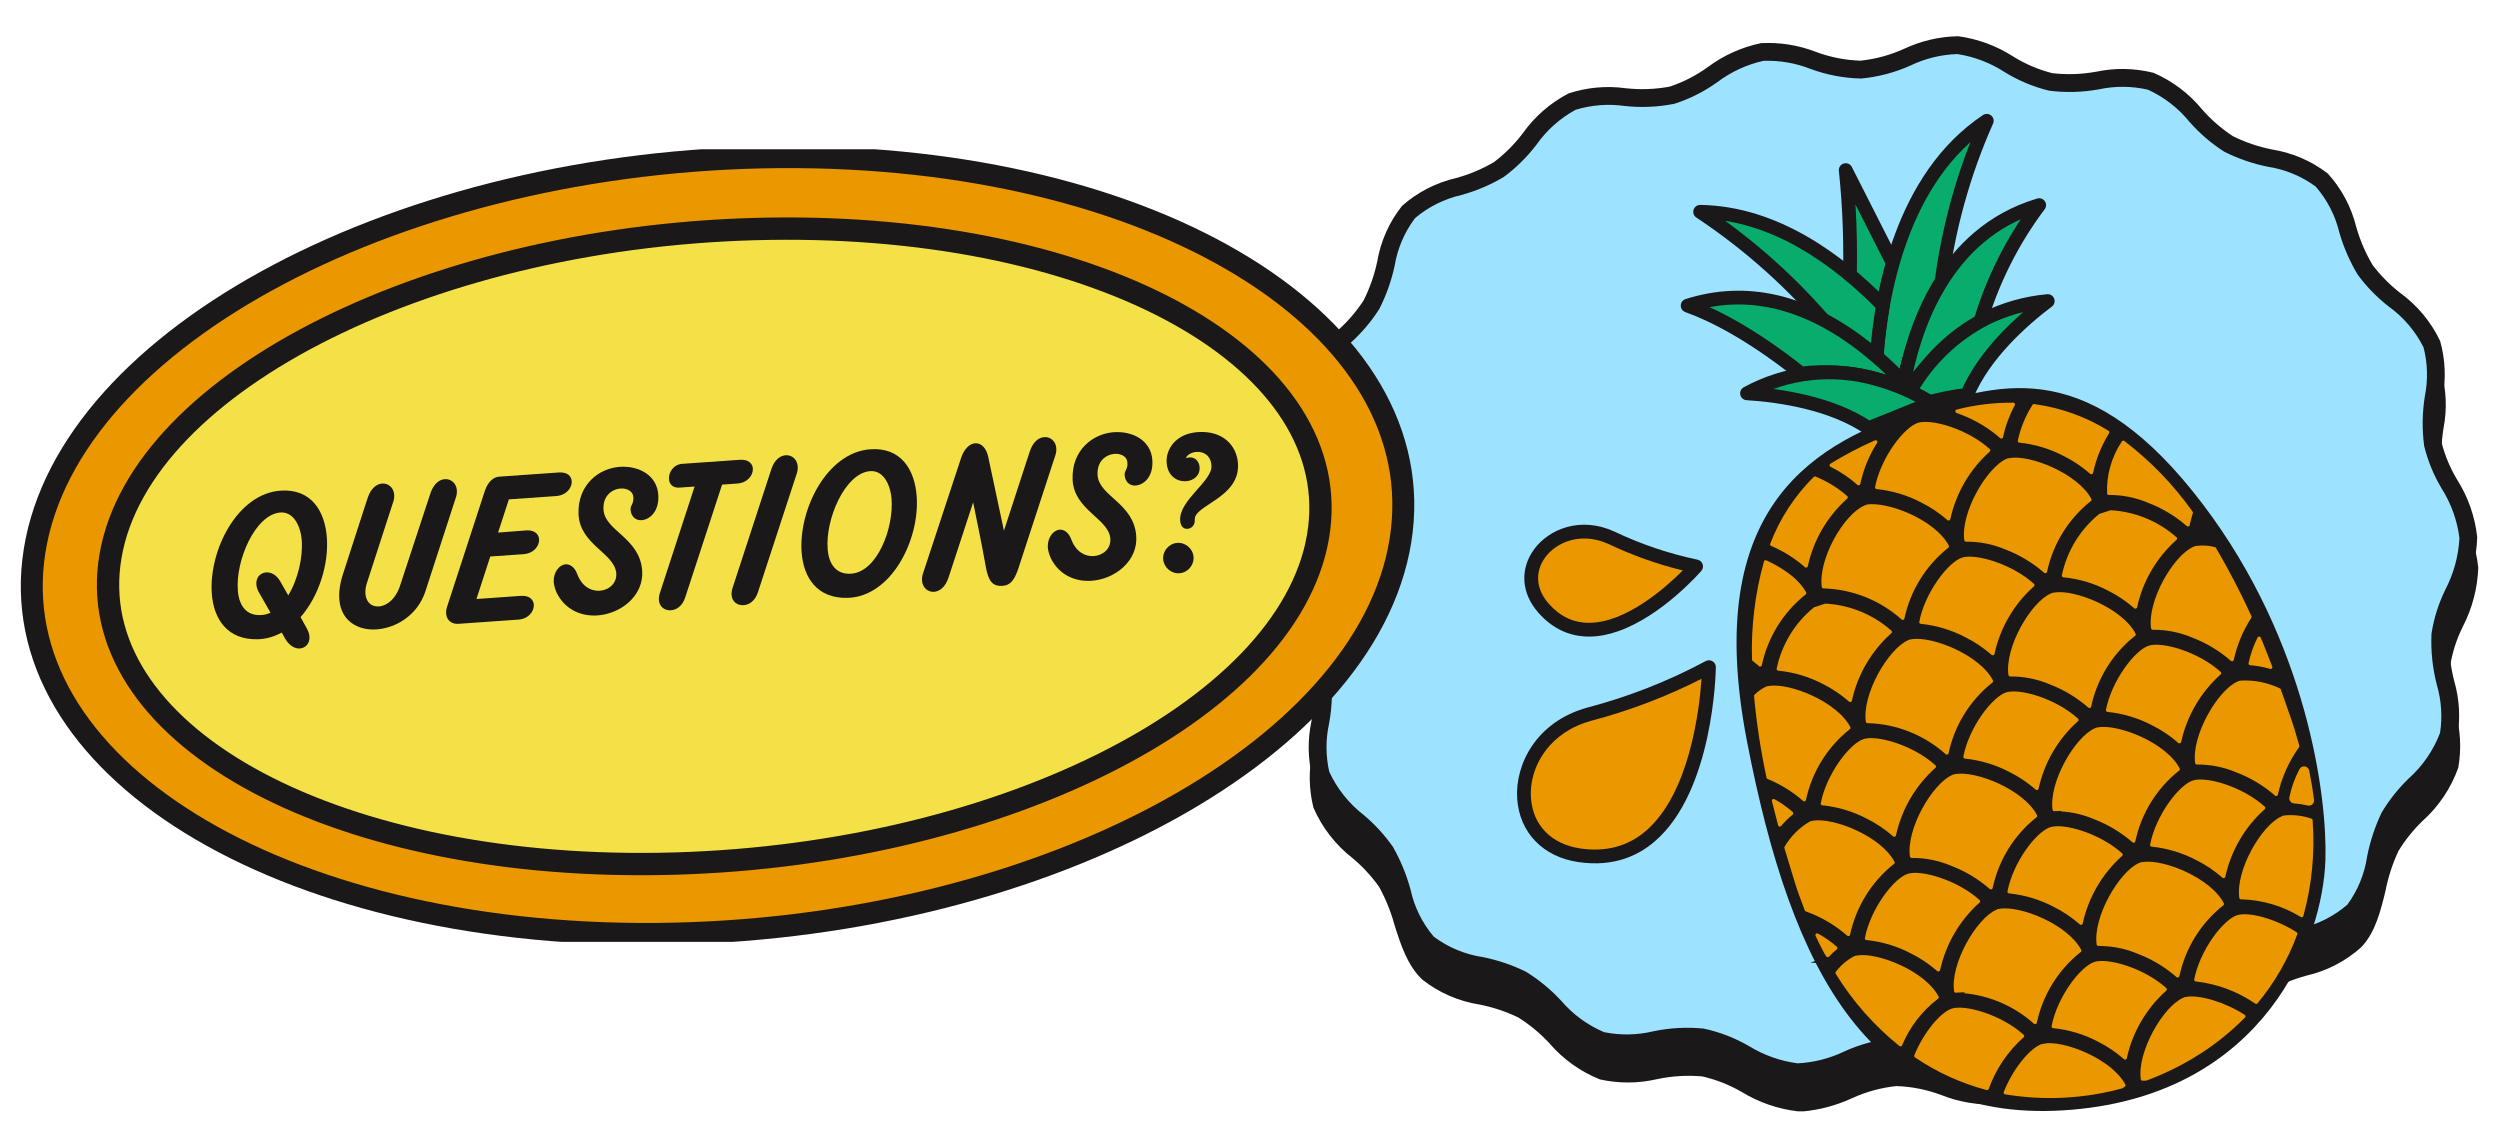 <svg viewBox="0 0 227.577 104.471" version="1.1" xmlns:xlink="http://www.w3.org/1999/xlink" xmlns="http://www.w3.org/2000/svg" id="Layer_1">
  
  <defs>
    <clipPath id="clippath">
      <rect style="fill: none;" height="72.152" width="130.058" y="13.585" x=".289"></rect>
    </clipPath>
  </defs>
  <g>
    <path style="fill: #1a1818;" d="M225.598,51.662c-.199-1.862-.823-3.654-1.824-5.237-.636-1.053-1.114-2.193-1.419-3.384-.164-1.348-.137-2.713.079-4.054.337-1.724.264-3.503-.213-5.194-.831-1.747-2.088-3.257-3.655-4.392-.938-.731-1.777-1.582-2.495-2.529-.64-1.081-1.138-2.241-1.483-3.449-.443-1.82-1.338-3.499-2.601-4.883-1.483-1.139-3.226-1.889-5.073-2.183-1.234-.243-2.43-.65-3.556-1.209-1.045-.682-1.99-1.505-2.81-2.445-1.187-1.443-2.702-2.583-4.417-3.324-1.705-.428-3.484-.463-5.205-.103-1.325.243-2.679.288-4.017.134-1.255-.321-2.454-.832-3.554-1.516-1.512-.973-3.218-1.603-5-1.845-1.705.029-3.384.42-4.927,1.146-1.259.572-2.603.937-3.978,1.08-1.384-.046-2.75-.316-4.048-.798-1.593-.618-3.298-.89-5.004-.798-1.762.366-3.422,1.116-4.862,2.195-1.05.759-2.21,1.353-3.439,1.761-1.325.247-2.679.297-4.018.148-1.741-.239-3.514-.079-5.185.468-1.66.86-3.09,2.104-4.174,3.627-.75.993-1.634,1.877-2.626,2.629-1.084.636-2.248,1.126-3.461,1.455-1.823.422-3.512,1.292-4.912,2.533-1.163,1.468-1.938,3.206-2.253,5.052-.26,1.23-.676,2.421-1.239,3.544-.648.996-1.423,1.903-2.306,2.698-1.484,1.241-2.632,2.835-3.338,4.636-.358,1.72-.306,3.5.151,5.196.311,1.32.434,2.677.367,4.031-.22,1.21-.618,2.382-1.178,3.477-.887,1.649-1.385,3.48-1.453,5.352.195,1.87.805,3.673,1.785,5.278.631,1.073,1.099,2.234,1.388,3.444.145,1.391.09,2.795-.162,4.171-.367,1.701-.34,3.464.081,5.152.788,1.811,2.019,3.395,3.578,4.607.902.754,1.703,1.62,2.385,2.578.615,1.108,1.092,2.287,1.423,3.51.577,1.814,1.173,3.689,2.549,4.974,1.511,1.182,3.301,1.958,5.197,2.252,1.218.242,2.401.638,3.52,1.177,1.049.66,2.006,1.456,2.846,2.368,1.244,1.441,2.817,2.563,4.585,3.27,1.725.383,3.514.371,5.234-.033,1.337-.281,2.708-.362,4.069-.243,1.28.29,2.508.776,3.64,1.44,1.543.935,3.27,1.528,5.062,1.739.165.007.328.008.492.002l.006.006c1.528-.148,3.021-.55,4.416-1.189,1.283-.593,2.656-.97,4.062-1.117,1.413.048,2.808.328,4.13.83,1.583.623,3.279.909,4.98.841,1.773-.335,3.454-1.047,4.928-2.088,1.083-.742,2.274-1.312,3.531-1.691,1.349-.216,2.722-.232,4.076-.048,1.745.284,3.531.169,5.225-.334,1.712-.828,3.2-2.056,4.34-3.579.774-.968,1.673-1.83,2.673-2.562,1.079-.616,2.231-1.093,3.429-1.42,1.871-.426,3.602-1.324,5.027-2.61,1.282-1.378,1.745-3.292,2.193-5.14.244-1.243.639-2.453,1.174-3.601.612-1.003,1.351-1.923,2.198-2.738,1.471-1.318,2.588-2.985,3.248-4.847.3-1.714.205-3.473-.28-5.144-.349-1.354-.502-2.751-.454-4.149.202-1.228.587-2.42,1.14-3.535.865-1.669,1.348-3.509,1.412-5.388Z"></path>
    <path style="fill: #9de2ff;" d="M169.374,6.336c-2.997.105-6.122-1.98-8.97-1.604-2.987.394-5.432,3.225-8.208,3.933-2.918.744-6.451-.535-9.09.578-2.762,1.169-4.258,4.588-6.658,6.184-2.468,1.643-6.217,1.746-8.231,3.87-1.996,2.104-1.896,5.832-3.375,8.436-1.401,2.463-4.69,4.238-5.578,7.169-.807,2.672.883,6.008.546,9.083-.303,2.765-2.732,5.612-2.623,8.716.111,3.155,2.712,5.871,3.161,8.621.509,3.121-1.025,6.557-.112,9.189,1.027,2.965,4.391,4.632,5.884,7.021,1.626,2.602,1.727,6.341,3.842,8.321,2.171,2.024,5.939,1.87,8.555,3.308,2.543,1.398,4.374,4.669,7.276,5.57,2.75.856,6.175-.763,9.185-.299,2.85.439,5.577,3.033,8.613,3.17,2.894.13,5.875-2.198,8.902-2.304s6.163,2.008,9.041,1.676c3.023-.349,5.562-3.128,8.37-3.765,2.977-.674,6.502.7,9.19-.346,2.832-1.099,4.43-4.495,6.87-6.068,2.509-1.617,6.279-1.72,8.301-3.9,1.971-2.121,1.81-5.865,3.249-8.57,1.321-2.488,4.56-4.386,5.378-7.416.724-2.688-1.045-6.009-.756-9.157.254-2.774,2.66-5.665,2.55-8.819-.109-3.104-2.731-5.77-3.227-8.505-.552-3.049.901-6.496-.093-9.106-1.092-2.862-4.495-4.405-6.066-6.762-1.662-2.494-1.818-6.22-3.957-8.18-2.158-1.978-5.905-1.818-8.483-3.284-2.5-1.424-4.234-4.728-7.075-5.7-2.709-.926-6.146.599-9.105.06-2.819-.512-5.462-3.165-8.463-3.349-2.869-.175-5.844,2.123-8.841,2.228" id="Path_254"></path>
    <path style="fill: #1a1818;" d="M164.049,98.416c-.164.006-.327.005-.492-.002-1.792-.211-3.518-.804-5.062-1.739-1.132-.664-2.359-1.15-3.639-1.44-1.361-.12-2.732-.038-4.069.243-1.72.405-3.509.416-5.234.033-1.768-.708-3.341-1.829-4.586-3.271-.84-.912-1.797-1.708-2.846-2.368-1.119-.54-2.302-.935-3.52-1.177-1.896-.294-3.686-1.07-5.197-2.252-1.375-1.285-1.972-3.16-2.549-4.974-.331-1.223-.809-2.402-1.423-3.51-.681-.958-1.483-1.824-2.385-2.578-1.559-1.211-2.789-2.794-3.578-4.604-.42-1.689-.448-3.451-.08-5.152.252-1.375.307-2.78.162-4.171-.289-1.212-.757-2.373-1.388-3.447-.98-1.604-1.59-3.407-1.785-5.277.068-1.872.565-3.703,1.453-5.352.561-1.095.958-2.267,1.178-3.477.067-1.355-.057-2.712-.367-4.032-.457-1.696-.509-3.476-.151-5.196.706-1.801,1.854-3.395,3.338-4.636.883-.795,1.658-1.702,2.306-2.698.563-1.123.979-2.315,1.239-3.544.315-1.846,1.089-3.584,2.253-5.052,1.401-1.24,3.089-2.111,4.912-2.533,1.213-.329,2.377-.818,3.461-1.455.992-.751,1.875-1.636,2.626-2.629,1.083-1.523,2.514-2.767,4.174-3.627,1.671-.547,3.443-.706,5.185-.468,1.339.15,2.693.1,4.018-.148,1.229-.408,2.389-1.002,3.439-1.761,1.441-1.078,3.1-1.827,4.862-2.194,1.706-.094,3.412.178,5.004.797,1.297.483,2.664.752,4.048.798,1.376-.143,2.719-.508,3.978-1.08,1.543-.725,3.222-1.116,4.927-1.145,1.781.242,3.488.872,5,1.845,1.1.684,2.299,1.195,3.554,1.516,1.338.154,2.692.109,4.017-.134,1.72-.361,3.5-.326,5.205.103,1.716.741,3.23,1.881,4.417,3.324.82.94,1.766,1.763,2.81,2.444,1.127.559,2.322.965,3.556,1.209,1.846.294,3.59,1.044,5.073,2.183,1.263,1.384,2.157,3.063,2.601,4.883.345,1.208.843,2.367,1.483,3.449.719.948,1.557,1.798,2.495,2.529,1.567,1.135,2.824,2.645,3.655,4.392.477,1.691.55,3.47.213,5.194-.216,1.341-.243,2.705-.079,4.054.305,1.192.783,2.332,1.419,3.385,1.001,1.583,1.625,3.375,1.824,5.237-.064,1.879-.546,3.719-1.412,5.388-.554,1.115-.938,2.306-1.14,3.535-.047,1.398.106,2.795.454,4.149.485,1.671.581,3.431.28,5.144-.66,1.862-1.776,3.528-3.247,4.847-.847.815-1.586,1.735-2.199,2.739-.536,1.148-.93,2.358-1.174,3.601-.448,1.849-.911,3.762-2.193,5.14-1.425,1.285-3.156,2.184-5.027,2.61-1.198.327-2.35.804-3.429,1.42-1,.732-1.899,1.594-2.673,2.562-1.139,1.523-2.628,2.75-4.34,3.579-1.695.503-3.481.617-5.225.334-1.354-.184-2.727-.168-4.076.048-1.257.379-2.447.95-3.531,1.691-1.474,1.041-3.155,1.753-4.928,2.089-1.7.066-3.396-.221-4.98-.842-1.322-.502-2.717-.782-4.13-.83-1.406.146-2.778.524-4.062,1.117-1.396.639-2.888,1.041-4.416,1.189M172.473,94.498c1.595.037,3.172.343,4.666.903,1.371.544,2.837.809,4.311.778,1.541-.316,2.999-.952,4.28-1.866,1.229-.834,2.582-1.47,4.009-1.884,1.509-.259,3.049-.287,4.567-.082,1.5.252,3.036.175,4.503-.228,1.465-.745,2.737-1.821,3.714-3.143.87-1.082,1.883-2.041,3.011-2.851,1.196-.695,2.476-1.232,3.81-1.599,1.603-.355,3.093-1.101,4.337-2.172.955-1.302,1.575-2.82,1.806-4.418.273-1.376.717-2.713,1.321-3.979.679-1.132,1.504-2.169,2.452-3.087,1.274-1.136,2.255-2.562,2.86-4.158.224-1.47.121-2.972-.301-4.397-.386-1.509-.548-3.066-.48-4.622.214-1.398.641-2.754,1.265-4.023.758-1.455,1.195-3.056,1.281-4.694-.206-1.613-.764-3.162-1.635-4.535-.717-1.198-1.249-2.497-1.578-3.854-.198-1.503-.176-3.026.064-4.522.296-1.47.256-2.988-.117-4.44-.745-1.489-1.843-2.774-3.199-3.742-1.055-.828-1.994-1.794-2.791-2.872-.721-1.197-1.282-2.483-1.671-3.825-.369-1.556-1.111-3-2.161-4.206-1.288-.944-2.785-1.563-4.364-1.805-1.378-.276-2.712-.738-3.966-1.372-1.178-.754-2.245-1.67-3.167-2.722-1.016-1.25-2.307-2.249-3.773-2.918-1.472-.337-3.001-.347-4.477-.029-1.49.27-3.012.311-4.514.121-1.427-.347-2.791-.916-4.042-1.686-1.308-.851-2.783-1.414-4.326-1.649-1.474.049-2.923.404-4.252,1.042-1.426.641-2.948,1.042-4.505,1.187-1.564-.036-3.111-.329-4.58-.87-1.372-.542-2.84-.794-4.314-.741-1.523.343-2.954,1.007-4.2,1.948-1.194.856-2.515,1.519-3.914,1.965-1.485.295-3.007.361-4.512.196-1.495-.212-3.019-.093-4.464.347-1.416.77-2.635,1.857-3.561,3.176-.847,1.111-1.846,2.098-2.967,2.932-1.206.721-2.505,1.275-3.86,1.647-1.558.352-3.008,1.075-4.227,2.107-.963,1.277-1.601,2.769-1.86,4.347-.294,1.366-.764,2.688-1.4,3.933-.72,1.126-1.587,2.151-2.578,3.048-1.284,1.06-2.289,2.418-2.928,3.955-.27,1.474-.203,2.99.194,4.435.345,1.475.473,2.993.381,4.506-.235,1.376-.676,2.709-1.308,3.954-.775,1.431-1.224,3.015-1.318,4.64.2,1.629.748,3.195,1.607,4.594.712,1.222,1.232,2.546,1.544,3.925.176,1.547.124,3.112-.155,4.644-.321,1.452-.318,2.958.008,4.409.715,1.549,1.794,2.903,3.144,3.947,1.011.849,1.906,1.826,2.662,2.907.691,1.221,1.228,2.523,1.597,3.877.341,1.581,1.067,3.053,2.112,4.287,1.316.981,2.855,1.621,4.478,1.863,1.356.273,2.671.719,3.912,1.328,1.181.729,2.258,1.615,3.202,2.632,1.065,1.25,2.408,2.234,3.921,2.873,1.49.299,3.028.27,4.506-.087,1.5-.311,3.038-.392,4.562-.239,1.452.313,2.846.853,4.13,1.599,1.343.823,2.844,1.356,4.406,1.562,1.473-.072,2.917-.438,4.246-1.077,1.451-.663,3.003-1.078,4.591-1.227" id="Path_255"></path>
  </g>
  <g>
    <g>
      <g>
        <g>
          <rect style="fill: none;" transform="translate(-4.147 100.085) rotate(-31)" height="91.296" width="53.871" y="11.871" x="151.439"></rect>
          <path style="fill: #1a1818;" d="M205.65,58.107c.012.019.018.044.027.065.075.179.148.36.22.54.013.032.027.064.039.094.078.195.156.39.234.585l.019.049c.171.432.34.866.505,1.293-.604-.177-1.224-.289-1.852-.335.166-.795.436-1.564.803-2.288M204.802,56.157c-.769,1.185-1.317,2.5-1.618,3.88-1.052-.919-2.259-1.645-3.564-2.143-1.155-.491-2.399-.737-3.654-.725-.353-2.501,2.023-6.454,3.714-7.224l.157-.071.176-.031c.525-.056,1.057-.021,1.57.104,1.18,2.012,2.256,4.083,3.223,6.205M181.274,62.005c-2.072,1.635-3.507,3.944-4.056,6.527-1.992-1.774-4.547-2.788-7.213-2.861-.353-2.501,2.023-6.455,3.714-7.224l.157-.071.177-.029c1.704-.281,6.029,1.369,7.227,3.657M174.867,56.629c.488-2.532,2.559-5.315,3.781-5.715,1.202-.394,4.484.616,6.391,2.348-1.842,1.639-3.115,3.821-3.638,6.23-1.841-1.589-4.118-2.586-6.533-2.862M177.895,70.641l.177-.029c1.702-.28,6.029,1.369,7.226,3.657-2.074,1.638-3.509,3.95-4.057,6.535-1.052-.92-2.259-1.645-3.564-2.142-1.154-.492-2.396-.739-3.65-.728-.353-2.501,2.024-6.455,3.715-7.224l.153-.069ZM182.981,70.123c-1.274-.667-2.664-1.084-4.095-1.228.487-2.532,2.558-5.314,3.781-5.715,1.202-.393,4.484.616,6.39,2.349-1.842,1.639-3.116,3.82-3.638,6.229-.738-.649-1.557-1.198-2.438-1.634M190.719,66.466l.153-.07.177-.029c1.702-.28,6.029,1.369,7.227,3.657-2.074,1.637-3.51,3.949-4.057,6.535-1.052-.92-2.258-1.645-3.564-2.143-1.155-.49-2.399-.737-3.654-.725-.353-2.501,2.021-6.454,3.714-7.224M190.202,64.291c-1.052-.92-2.258-1.645-3.564-2.143-1.155-.491-2.399-.738-3.654-.725-.353-2.501,2.024-6.455,3.715-7.225l.154-.068.177-.03c1.702-.28,6.029,1.369,7.226,3.657-2.074,1.637-3.51,3.949-4.057,6.535M191.935,53.609c-1.273-.665-2.662-1.078-4.091-1.216.454-2.143,1.622-4.069,3.313-5.463l.988-.323c2.171.13,4.236.981,5.869,2.419-1.842,1.636-3.116,3.816-3.64,6.224-.739-.65-1.559-1.201-2.44-1.64M186.188,52.018c-1.052-.92-2.258-1.645-3.564-2.143-1.155-.49-2.399-.737-3.654-.725-.353-2.501,2.021-6.454,3.714-7.224l.077-.034.26-.042c1.694-.279,5.986,1.36,7.214,3.64-2.07,1.638-3.503,3.948-4.049,6.53M177.381,47.225c-.738-.649-1.558-1.199-2.438-1.636-1.274-.668-2.664-1.084-4.095-1.227.488-2.532,2.559-5.315,3.782-5.715,1.201-.394,4.484.616,6.39,2.348-1.842,1.639-3.115,3.821-3.638,6.23M177.259,49.734c-2.072,1.636-3.507,3.945-4.056,6.527-1.991-1.775-4.545-2.789-7.211-2.864-.322-2.512,2.033-6.433,3.716-7.198l.251-.109.079-.013c1.703-.279,6.029,1.369,7.226,3.657M172.059,57.524c-1.842,1.637-3.117,3.816-3.639,6.224-.738-.65-1.558-1.2-2.439-1.637-1.273-.666-2.662-1.08-4.092-1.219.455-2.144,1.623-4.07,3.314-5.463l.988-.324c2.171.131,4.236.982,5.869,2.419M169.68,67.433c1.201-.394,4.484.616,6.391,2.348-1.842,1.638-3.116,3.82-3.638,6.229-.739-.649-1.56-1.198-2.442-1.633-1.274-.668-2.664-1.085-4.095-1.227.489-2.533,2.559-5.314,3.782-5.715M173.699,79.7c1.201-.394,4.484.616,6.39,2.349-1.843,1.639-3.117,3.822-3.639,6.232-.738-.649-1.557-1.198-2.438-1.634-1.274-.668-2.664-1.084-4.095-1.227.488-2.532,2.559-5.314,3.782-5.715M181.754,82.985l.157-.072.177-.029c1.702-.28,6.028,1.369,7.227,3.657-2.074,1.636-3.511,3.945-4.061,6.529-1.993-1.777-4.55-2.793-7.22-2.867-.353-2.501,2.023-6.455,3.714-7.224M186.99,82.391c-1.273-.668-2.663-1.085-4.094-1.227.488-2.532,2.559-5.315,3.781-5.715,1.202-.394,4.484.616,6.39,2.347-1.842,1.639-3.116,3.82-3.638,6.229-.739-.648-1.56-1.197-2.441-1.632M194.732,78.732l.153-.069.177-.03c1.702-.28,6.03,1.37,7.227,3.658-2.074,1.637-3.51,3.949-4.057,6.535-1.051-.921-2.258-1.646-3.564-2.143-1.155-.491-2.399-.738-3.654-.725-.353-2.501,2.023-6.455,3.715-7.224M199.97,78.145c-1.272-.668-2.661-1.085-4.09-1.23.487-2.532,2.558-5.315,3.781-5.715,1.201-.394,4.484.616,6.39,2.348-1.842,1.639-3.115,3.821-3.638,6.23-.738-.651-1.558-1.203-2.439-1.641M198.393,67.501c-1.841-1.589-4.117-2.586-6.533-2.862.488-2.532,2.558-5.315,3.781-5.715,1.202-.394,4.484.616,6.391,2.348-1.842,1.639-3.115,3.82-3.638,6.229M193.285,40.274c2.367,1.809,4.45,3.963,6.177,6.391-.119.361-.216.73-.291,1.103-1.052-.92-2.258-1.645-3.564-2.143-1.153-.489-2.395-.735-3.648-.723-.045-1.642.417-3.257,1.324-4.627M185.15,36.945c2.379.321,4.663,1.141,6.703,2.406-.696,1.128-1.196,2.366-1.477,3.661-.738-.649-1.557-1.2-2.437-1.639-1.274-.672-2.666-1.092-4.098-1.237.245-1.132.689-2.212,1.311-3.19M183.265,36.815c-.502.924-.867,1.915-1.085,2.944-1.054-.924-2.265-1.653-3.575-2.152-.152-.059-.302-.115-.451-.168,1.669-.431,3.387-.642,5.11-.627M170.735,40.237c-.738,1.157-1.262,2.438-1.548,3.78-.749-.664-1.583-1.225-2.48-1.668,1.293-.795,2.639-1.501,4.028-2.112M165.213,43.528c1.034.417,1.991,1.005,2.83,1.739-1.841,1.643-3.113,3.828-3.633,6.24-.927-.816-1.978-1.478-3.114-1.961.863-2.262,2.198-4.314,3.917-6.018M160.73,51.157c1.438.569,2.672,1.558,3.541,2.838-2.069,1.638-3.5,3.947-4.047,6.529-.18-.164-.373-.323-.579-.478-.089-3,.277-5.996,1.087-8.886M159.832,63.356c.266-.265.571-.488.905-.659l.153-.069.177-.029c1.703-.279,6.029,1.369,7.226,3.657-2.074,1.638-3.509,3.95-4.057,6.535-.971-.853-2.077-1.537-3.274-2.025-.526-2.445-.904-4.919-1.134-7.409M161.454,72.889c.583.32,1.13.704,1.629,1.144-.386.317-.742.669-1.064,1.052-.192-.727-.385-1.463-.563-2.193M164.139,82.012c-.148-.393-.302-.8-.43-1.202-.211-.646-.412-1.323-.602-1.975-.164-.548-.332-1.111-.509-1.674.53-.898,1.273-1.652,2.163-2.194l.158-.073.177-.03c1.703-.279,6.029,1.37,7.227,3.657-2.074,1.638-3.509,3.95-4.057,6.535-1.124-.979-2.422-1.739-3.827-2.24-.097-.271-.198-.541-.298-.804M166.219,86.73c-.278-.521-.545-1.056-.802-1.605.603.328,1.167.723,1.681,1.178-.254.209-.495.433-.72.672-.014-.024-.161-.245-.161-.245M173.002,95.092c-2.279-1.832-4.226-4.04-5.758-6.53.411-.544.931-.996,1.527-1.328l.153-.07.177-.029c1.701-.279,6.024,1.368,7.224,3.654-1.467,1.118-2.614,2.603-3.325,4.305M180.882,99.077c-2.308-.611-4.496-1.608-6.471-2.95.839-2.062,2.361-3.848,3.305-4.156,1.2-.393,4.48.613,6.388,2.345-1.459,1.288-2.567,2.925-3.22,4.758M193.213,98.865l-.086.061c-3.444.938-7.05,1.12-10.572.536.784-2.009,2.226-3.762,3.214-4.211l.158-.072.176-.031c1.7-.279,6.011,1.363,7.221,3.645-.036.022-.072.043-.108.074M193.452,96.296c-.738-.649-1.558-1.199-2.438-1.636-1.274-.668-2.665-1.084-4.097-1.228.487-2.532,2.558-5.315,3.781-5.715,1.201-.394,4.484.616,6.39,2.348-1.841,1.639-3.115,3.821-3.638,6.23M195.357,98.207h-.079c-.082.002-.165.002-.241.01-.349-2.502,2.024-6.449,3.714-7.219l.159-.072.177-.03c1.115-.183,3.393.461,5.167,1.615-2.512,2.527-5.548,4.471-8.895,5.694M205.386,91.224c-1.634-1.12-3.518-1.821-5.487-2.039.488-2.532,2.56-5.316,3.782-5.715.961-.314,3.365.286,5.297,1.524-.832,2.269-2.047,4.378-3.593,6.235M209.528,83.34c-1.662-1.028-3.569-1.592-5.524-1.632-.354-2.501,2.023-6.457,3.715-7.226l.153-.07.177-.03c.782-.061,1.569.04,2.31.296.224,2.914-.057,5.844-.832,8.662M210.179,72.87c-.431-.103-.869-.171-1.311-.203.177-.845.47-1.661.871-2.426.184.878.331,1.757.44,2.629M208.953,67.218c.066.232.135.469.206.706-.939,1.315-1.603,2.805-1.954,4.381-1.051-.92-2.258-1.645-3.564-2.143-1.155-.49-2.399-.737-3.654-.725-.351-2.501,2.024-6.454,3.714-7.224l.158-.072.177-.03c1.189-.053,2.373.188,3.446.703.172.51.35,1.015.524,1.508.208.586.423,1.19.616,1.781.122.366.229.746.333,1.113" id="Path_996"></path>
          <path style="fill: #1a1818;" d="M175.261,37.933c-9.429,3.014-19.492,8.289-15.415,29.373,4.077,21.085,11.11,34.392,28.731,32.878,17.055-1.462,22.055-14.965,22.274-21.944.171-5.439-1.547-19.412-11.008-31.857-9.874-12.99-17.354-10.761-24.582-8.45" id="Path_997"></path>
          <path style="fill: none; stroke: #1a1818; stroke-miterlimit: 10; stroke-width: 1.669px;" d="M175.261,37.933c-9.429,3.014-19.492,8.289-15.415,29.373,4.077,21.085,11.11,34.392,28.731,32.878,17.055-1.462,22.055-14.965,22.274-21.944.171-5.439-1.547-19.412-11.008-31.857-9.874-12.99-17.354-10.761-24.582-8.45Z" id="Path_998"></path>
          <path style="fill: #ea9700;" d="M203.534,83.018c-1.404.459-3.575,3.356-4.1,6.077-.049.257.12.504.376.553.019.004.039.006.058.007,1.884.214,3.686.888,5.249,1.963.153.104.352.11.51.015.045-.027.086-.062.119-.103,1.58-1.899,2.822-4.054,3.673-6.373.077-.209-.001-.443-.189-.563-1.955-1.253-4.513-1.963-5.698-1.575" id="Path_999"></path>
          <path style="fill: none; stroke: #1a1818; stroke-miterlimit: 10; stroke-width: .626px;" d="M203.534,83.018c-1.404.459-3.575,3.356-4.1,6.077-.049.257.12.504.376.553.019.004.039.006.058.007,1.884.214,3.686.888,5.249,1.963.153.104.352.11.51.015.045-.027.086-.062.119-.103,1.58-1.899,2.822-4.054,3.673-6.373.077-.209-.001-.443-.189-.563-1.955-1.253-4.513-1.963-5.698-1.575Z" id="Path_1000"></path>
          <path style="fill: #ea9700;" d="M199.01,90.431l-.177.03c-.041.006-.081.018-.119.035l-.16.073c-1.904.857-4.352,5.086-3.986,7.714.034.245.251.423.498.408.072-.004.145-.007.292-.009.056,0,.111-.01.163-.03,1.497-.556,2.939-1.249,4.308-2.07,1.738-1.038,3.337-2.294,4.758-3.735.183-.187.18-.488-.007-.672-.023-.022-.047-.042-.074-.059-1.779-1.155-4.197-1.898-5.498-1.685" id="Path_1001"></path>
          <path style="fill: none; stroke: #1a1818; stroke-miterlimit: 10; stroke-width: .626px;" d="M199.01,90.431l-.177.03c-.041.006-.081.018-.119.035l-.16.073c-1.904.857-4.352,5.086-3.986,7.714.034.245.251.423.498.408.072-.004.145-.007.292-.009.056,0,.111-.01.163-.03,1.497-.556,2.939-1.249,4.308-2.07,1.738-1.038,3.337-2.294,4.758-3.735.183-.187.18-.488-.007-.672-.023-.022-.047-.042-.074-.059-1.779-1.155-4.197-1.898-5.498-1.685Z" id="Path_1002"></path>
          <path style="fill: #ea9700;" d="M186.024,94.681l-.176.031c-.04.006-.078.018-.115.034l-.158.072c-1.188.542-2.676,2.466-3.462,4.47-.095.244.026.519.27.614.029.011.058.019.089.025,3.59.597,7.267.411,10.778-.544.044-.011.086-.029.125-.052l.03-.018.178-.123c.206-.134.276-.402.16-.619-1.3-2.446-5.762-4.211-7.72-3.889" id="Path_1003"></path>
          <path style="fill: none; stroke: #1a1818; stroke-miterlimit: 10; stroke-width: .626px;" d="M186.024,94.681l-.176.031c-.04.006-.078.018-.115.034l-.158.072c-1.188.542-2.676,2.466-3.462,4.47-.095.244.026.519.27.614.029.011.058.019.089.025,3.59.597,7.267.411,10.778-.544.044-.011.086-.029.125-.052l.03-.018.178-.123c.206-.134.276-.402.16-.619-1.3-2.446-5.762-4.211-7.72-3.889Z" id="Path_1004"></path>
          <path style="fill: #ea9700;" d="M193.914,96.385c.504-2.299,1.719-4.381,3.472-5.951.108-.087.172-.217.176-.355.005-.138-.052-.271-.154-.364-2.045-1.858-5.478-2.899-6.86-2.445-1.412.459-3.572,3.354-4.096,6.074-.05.257.118.505.375.554.02.004.04.006.061.008,1.367.14,2.695.54,3.912,1.177.842.418,1.627.944,2.333,1.565.127.114.305.151.467.097.033-.01.065-.025.095-.043.115-.069.195-.183.221-.315" id="Path_1005"></path>
          <path style="fill: none; stroke: #1a1818; stroke-miterlimit: 10; stroke-width: .626px;" d="M193.914,96.385c.504-2.299,1.719-4.381,3.472-5.951.108-.087.172-.217.176-.355.005-.138-.052-.271-.154-.364-2.045-1.858-5.478-2.899-6.86-2.445-1.412.459-3.572,3.354-4.096,6.074-.05.257.118.505.375.554.02.004.04.006.061.008,1.367.14,2.695.54,3.912,1.177.842.418,1.627.944,2.333,1.565.127.114.305.151.467.097.033-.01.065-.025.095-.043.114-.07.194-.185.219-.316Z" id="Path_1006"></path>
          <path style="fill: #ea9700;" d="M191.045,86.429c1.187-.009,2.363.227,3.454.693,1.252.478,2.409,1.173,3.419,2.053.126.115.305.152.467.098.162-.054.282-.191.316-.358.525-2.461,1.887-4.664,3.855-6.233.2-.135.267-.398.156-.613-1.284-2.46-5.756-4.233-7.722-3.905l-.175.027c-.041.007-.082.02-.12.037l-.161.073c-1.897.863-4.355,5.092-3.984,7.718.034.243.248.42.494.408" id="Path_1007"></path>
          <path style="fill: none; stroke: #1a1818; stroke-miterlimit: 10; stroke-width: .626px;" d="M191.045,86.429c1.187-.009,2.363.227,3.454.693,1.252.478,2.409,1.173,3.419,2.053.126.115.305.152.467.098.162-.054.282-.191.316-.358.525-2.461,1.887-4.664,3.855-6.233.2-.135.267-.398.156-.613-1.284-2.46-5.756-4.233-7.722-3.905l-.175.027c-.041.007-.082.02-.12.037l-.161.073c-1.897.863-4.355,5.092-3.984,7.718.034.243.248.42.494.408Z" id="Path_1008"></path>
          <path style="fill: #ea9700;" d="M207.973,73.912l-.177.029c-.042.007-.082.019-.12.036l-.155.072c-1.935.886-4.359,5.097-3.987,7.723.034.243.248.419.493.407,1.86.051,3.673.591,5.256,1.568.126.074.279.086.415.032.024-.009.047-.02.069-.033.103-.062.179-.161.211-.277.791-2.871,1.079-5.856.853-8.826-.014-.197-.147-.365-.336-.422-.81-.28-1.669-.385-2.522-.309" id="Path_1009"></path>
          <path style="fill: none; stroke: #1a1818; stroke-miterlimit: 10; stroke-width: .626px;" d="M207.973,73.912l-.177.029c-.042.007-.082.019-.12.036l-.155.072c-1.935.886-4.359,5.097-3.987,7.723.034.243.248.419.493.407,1.86.051,3.673.591,5.256,1.568.126.074.279.086.415.032.024-.009.047-.02.069-.033.103-.062.179-.161.211-.277.791-2.871,1.079-5.856.853-8.826-.014-.197-.147-.365-.336-.422-.81-.28-1.669-.385-2.522-.309Z" id="Path_1010"></path>
          <path style="fill: #ea9700;" d="M205.226,57.898c-.385.762-.669,1.572-.844,2.408-.05.256.116.504.372.555.021.004.042.007.064.008.592.047,1.178.155,1.748.323.252.072.514-.074.586-.326.028-.099.023-.204-.013-.299-.163-.433-.334-.864-.524-1.34l-.233-.589-.041-.098-.25-.607c-.098-.243-.374-.361-.617-.263-.108.043-.196.124-.247.228Z" id="Path_1013"></path>
          <path style="fill: none; stroke: #1a1818; stroke-miterlimit: 10; stroke-width: .626px;" d="M205.226,57.898c-.385.762-.669,1.572-.844,2.408-.05.256.116.504.372.555.021.004.042.007.064.008.592.047,1.178.155,1.748.323.252.072.514-.074.586-.326.028-.099.023-.204-.013-.299-.163-.433-.334-.864-.524-1.34l-.233-.589-.041-.098-.25-.607c-.098-.243-.374-.361-.617-.263-.108.043-.196.124-.247.228Z" id="Path_1014"></path>
          <path style="fill: #ea9700;" d="M166.336,87.446c.1.009.201-.014.288-.066.037-.022.07-.049.1-.08.211-.225.437-.436.675-.631.108-.087.172-.217.176-.355.003-.138-.054-.271-.157-.364-.542-.478-1.136-.894-1.772-1.239-.179-.101-.404-.073-.552.069-.15.14-.193.361-.105.546.26.557.53,1.098.834,1.663l.16.243c.079.122.21.2.354.214" id="Path_1015"></path>
          <path style="fill: none; stroke: #1a1818; stroke-miterlimit: 10; stroke-width: .626px;" d="M166.336,87.446c.1.009.201-.014.288-.066.037-.022.07-.049.1-.08.211-.225.437-.436.675-.631.108-.087.172-.217.176-.355.003-.138-.054-.271-.157-.364-.542-.478-1.136-.894-1.772-1.239-.179-.101-.404-.073-.552.069-.15.14-.193.361-.105.546.26.557.53,1.098.834,1.663l.16.243c.079.122.209.2.354.214Z" id="Path_1016"></path>
          <path style="fill: #ea9700;" d="M198.641,67.915c.115-.069.195-.183.221-.315.504-2.299,1.719-4.382,3.472-5.953.203-.162.236-.459.074-.662-.016-.02-.034-.039-.053-.057-2.043-1.858-5.477-2.9-6.86-2.446-1.407.459-3.571,3.354-4.095,6.075-.05.256.117.504.373.554.021.004.041.007.062.008,1.367.14,2.695.539,3.912,1.177.842.418,1.626.943,2.332,1.563.155.139.383.16.561.052" id="Path_1017"></path>
          <path style="fill: none; stroke: #1a1818; stroke-miterlimit: 10; stroke-width: .626px;" d="M198.641,67.915c.115-.069.195-.183.221-.315.504-2.299,1.719-4.382,3.472-5.953.203-.162.236-.459.074-.662-.016-.02-.034-.039-.053-.057-2.043-1.858-5.477-2.9-6.86-2.446-1.407.459-3.571,3.354-4.095,6.075-.05.256.117.504.373.554.021.004.041.007.062.008,1.367.14,2.695.539,3.912,1.177.842.418,1.626.943,2.332,1.563.155.139.383.16.561.052v.003Z" id="Path_1018"></path>
          <path style="fill: #ea9700;" d="M203.953,61.645l-.175.03c-.04.007-.08.018-.117.035l-.161.074c-1.893.861-4.353,5.09-3.984,7.718.033.244.248.421.494.408,1.187-.009,2.363.227,3.454.693,1.252.477,2.409,1.171,3.419,2.051.194.176.494.161.67-.034.057-.064.097-.141.113-.225.336-1.512.975-2.94,1.877-4.199.084-.119.108-.27.066-.409-.07-.236-.139-.471-.204-.699-.106-.373-.218-.76-.339-1.132-.186-.57-.393-1.155-.594-1.722l-.036-.1c-.171-.481-.344-.972-.512-1.469-.042-.129-.136-.233-.26-.288-1.156-.552-2.432-.805-3.711-.733" id="Path_1019"></path>
          <path style="fill: none; stroke: #1a1818; stroke-miterlimit: 10; stroke-width: .626px;" d="M203.953,61.645l-.175.03c-.04.007-.08.018-.117.035l-.161.074c-1.893.861-4.353,5.09-3.984,7.718.033.244.248.421.494.408,1.187-.009,2.363.227,3.454.693,1.252.477,2.409,1.171,3.419,2.051.194.176.494.161.67-.034.057-.064.097-.141.113-.225.336-1.512.975-2.94,1.877-4.199.084-.119.108-.27.066-.409-.07-.236-.139-.471-.204-.699-.106-.373-.218-.76-.339-1.132-.186-.57-.393-1.155-.594-1.722l-.036-.1c-.171-.481-.344-.972-.512-1.469-.042-.129-.136-.233-.26-.288-1.156-.552-2.432-.805-3.711-.733Z" id="Path_1020"></path>
          <path style="fill: #ea9700;" d="M202.565,80.227c.033-.011.065-.025.095-.043.115-.069.195-.183.221-.314.503-2.299,1.717-4.382,3.47-5.953.204-.165.234-.465.069-.668-.015-.018-.031-.035-.048-.051-2.043-1.858-5.476-2.9-6.855-2.447-1.419.463-3.576,3.356-4.099,6.075-.049.256.118.504.374.553.02.004.04.006.06.008,1.367.141,2.695.542,3.913,1.18.843.417,1.627.942,2.333,1.563.127.114.305.152.467.098" id="Path_1021"></path>
          <path style="fill: none; stroke: #1a1818; stroke-miterlimit: 10; stroke-width: .626px;" d="M202.565,80.227c.033-.011.065-.025.095-.043.115-.069.195-.183.221-.314.503-2.299,1.717-4.382,3.47-5.953.204-.165.234-.465.069-.668-.015-.018-.031-.035-.048-.051-2.043-1.858-5.476-2.9-6.855-2.447-1.419.463-3.576,3.356-4.099,6.075-.049.256.118.504.374.553.02.004.04.006.06.008,1.367.141,2.695.542,3.913,1.18.843.417,1.627.942,2.333,1.563.127.114.305.152.467.098Z" id="Path_1022"></path>
          <path style="fill: #ea9700;" d="M187.028,74.161c1.187-.009,2.363.227,3.454.693,1.252.477,2.411,1.17,3.422,2.05.126.115.305.152.467.098.033-.011.065-.025.095-.043.115-.069.195-.183.221-.314.524-2.46,1.885-4.662,3.851-6.23.2-.135.267-.4.155-.614-1.282-2.458-5.754-4.229-7.721-3.904l-.173.027c-.042.007-.083.019-.122.036l-.153.07c-1.919.871-4.36,5.095-3.989,7.722.034.243.248.42.494.408" id="Path_1023"></path>
          <path style="fill: none; stroke: #1a1818; stroke-miterlimit: 10; stroke-width: .626px;" d="M187.028,74.161c1.187-.009,2.363.227,3.454.693,1.252.477,2.411,1.17,3.422,2.05.126.115.305.152.467.098.033-.011.065-.025.095-.043.115-.069.195-.183.221-.314.524-2.46,1.885-4.662,3.851-6.23.2-.135.267-.4.155-.614-1.282-2.458-5.754-4.229-7.721-3.904l-.173.027c-.042.007-.083.019-.122.036l-.153.07c-1.919.871-4.36,5.095-3.989,7.722.034.243.248.42.494.408Z" id="Path_1024"></path>
          <path style="fill: #ea9700;" d="M189.582,84.478c.033-.011.065-.025.095-.043.115-.069.195-.183.221-.314.504-2.299,1.718-4.381,3.47-5.952.204-.165.234-.465.069-.668-.015-.018-.031-.035-.048-.051-2.043-1.858-5.476-2.9-6.855-2.447-1.419.463-3.577,3.356-4.098,6.076-.05.256.117.503.373.553.02.004.041.007.062.008,1.367.141,2.694.541,3.911,1.178.842.417,1.627.943,2.333,1.563.127.115.305.152.467.098" id="Path_1025"></path>
          <path style="fill: none; stroke: #1a1818; stroke-miterlimit: 10; stroke-width: .626px;" d="M189.582,84.478c.033-.011.065-.025.095-.043.115-.069.195-.183.221-.314.504-2.299,1.718-4.381,3.47-5.952.204-.165.234-.465.069-.668-.015-.018-.031-.035-.048-.051-2.043-1.858-5.476-2.9-6.855-2.447-1.419.463-3.577,3.356-4.098,6.076-.05.256.117.503.373.553.02.004.041.007.062.008,1.367.141,2.694.541,3.911,1.178.842.417,1.627.943,2.333,1.563.126.115.305.153.467.099Z" id="Path_1026"></path>
          <path style="fill: #ea9700;" d="M173.552,78.004c.033.244.248.422.494.408,1.187-.008,2.363.228,3.454.693,1.252.478,2.409,1.173,3.419,2.053.127.114.305.152.467.098.162-.054.283-.191.316-.359.525-2.459,1.886-4.661,3.851-6.23.201-.134.268-.398.155-.612-1.284-2.46-5.756-4.233-7.722-3.905l-.177.029c-.039.006-.078.017-.115.032l-.153.07c-1.922.881-4.359,5.095-3.989,7.722" id="Path_1027"></path>
          <path style="fill: none; stroke: #1a1818; stroke-miterlimit: 10; stroke-width: .626px;" d="M173.552,78.004c.033.244.248.422.494.408,1.187-.008,2.363.228,3.454.693,1.252.478,2.409,1.173,3.419,2.053.127.114.305.152.467.098.162-.054.283-.191.316-.359.525-2.459,1.886-4.661,3.851-6.23.201-.134.268-.398.155-.612-1.284-2.46-5.756-4.233-7.722-3.905l-.177.029c-.039.006-.078.017-.115.032l-.153.07c-1.922.881-4.359,5.095-3.989,7.722Z" id="Path_1028"></path>
          <path style="fill: #ea9700;" d="M178.063,90.681c2.543.074,4.978,1.044,6.875,2.739.126.116.305.154.468.1.033-.011.065-.026.095-.044.114-.069.194-.183.221-.314.525-2.459,1.886-4.66,3.852-6.228.201-.135.268-.4.155-.614-1.287-2.456-5.754-4.229-7.721-3.904l-.174.027c-.042.007-.083.019-.122.037l-.159.073c-1.921.874-4.355,5.091-3.983,7.719.035.244.251.421.497.406" id="Path_1029"></path>
          <path style="fill: none; stroke: #1a1818; stroke-miterlimit: 10; stroke-width: .626px;" d="M178.063,90.681c2.543.074,4.978,1.044,6.875,2.739.126.116.305.154.468.1.033-.011.065-.026.095-.044.114-.069.194-.183.221-.314.525-2.459,1.886-4.66,3.852-6.228.201-.135.268-.4.155-.614-1.287-2.456-5.754-4.229-7.721-3.904l-.174.027c-.042.007-.083.019-.122.037l-.159.073c-1.921.874-4.355,5.091-3.983,7.719.034.244.248.421.494.408Z" id="Path_1030"></path>
          <path style="fill: #ea9700;" d="M184.577,94.328c.004-.138-.052-.272-.155-.365-2.044-1.856-5.477-2.895-6.853-2.445-1.162.38-2.745,2.325-3.598,4.429-.083.207-.011.444.174.569,2.021,1.371,4.259,2.391,6.619,3.015.237.062.482-.066.565-.296.627-1.751,1.682-3.316,3.071-4.554.108-.086.173-.216.177-.354" id="Path_1031"></path>
          <path style="fill: none; stroke: #1a1818; stroke-miterlimit: 10; stroke-width: .626px;" d="M184.577,94.328c.004-.138-.052-.272-.155-.365-2.044-1.856-5.477-2.895-6.853-2.445-1.162.38-2.745,2.325-3.598,4.429-.083.207-.011.444.174.569,2.021,1.371,4.259,2.391,6.619,3.015.237.062.482-.066.565-.296.627-1.751,1.682-3.316,3.071-4.554.108-.086.173-.216.177-.355Z" id="Path_1032"></path>
          <path style="fill: #ea9700;" d="M176.59,91.181c.202-.135.27-.4.157-.615-1.288-2.455-5.757-4.224-7.721-3.9l-.177.029c-.042.006-.082.018-.121.036l-.154.072c-.662.36-1.241.857-1.697,1.458-.129.158-.144.38-.036.553,1.561,2.535,3.545,4.784,5.865,6.65.114.092.265.125.407.089.046-.011.091-.029.131-.054.083-.049.149-.123.19-.211.673-1.622,1.761-3.038,3.154-4.106" id="Path_1033"></path>
          <path style="fill: none; stroke: #1a1818; stroke-miterlimit: 10; stroke-width: .626px;" d="M176.59,91.181c.202-.135.27-.4.157-.615-1.288-2.455-5.757-4.224-7.721-3.9l-.177.029c-.042.006-.082.018-.121.036l-.154.072c-.662.36-1.241.857-1.697,1.458-.129.158-.144.38-.036.553,1.561,2.535,3.545,4.784,5.865,6.65.114.092.265.125.407.089.046-.011.091-.029.131-.054.083-.049.149-.123.19-.211.673-1.622,1.761-3.038,3.154-4.106Z" id="Path_1034"></path>
          <path style="fill: #ea9700;" d="M162.263,75.493c.044-.027.083-.06.116-.099.302-.361.638-.693,1.002-.991.203-.164.235-.462.071-.665-.016-.02-.034-.038-.053-.056-.525-.464-1.1-.868-1.714-1.205-.228-.128-.516-.047-.644.181-.059.105-.076.229-.047.347.184.734.374,1.475.567,2.203.066.253.325.404.578.337.044-.011.085-.029.124-.052" id="Path_1035"></path>
          <path style="fill: none; stroke: #1a1818; stroke-miterlimit: 10; stroke-width: .626px;" d="M162.263,75.493c.044-.027.083-.06.116-.099.302-.361.638-.693,1.002-.991.203-.164.235-.462.071-.665-.016-.02-.034-.038-.053-.056-.525-.464-1.1-.868-1.714-1.205-.228-.128-.516-.047-.644.181-.059.105-.076.229-.047.347.184.734.374,1.475.567,2.203.066.253.325.404.578.337.044-.011.085-.029.124-.052h0Z" id="Path_1036"></path>
          <path style="fill: #ea9700;" d="M169.452,85.326c-.05.257.118.505.375.554.02.004.04.006.061.008,1.367.14,2.695.54,3.912,1.178.843.417,1.627.943,2.334,1.563.127.114.305.151.467.097.034-.01.066-.025.096-.043.114-.069.195-.184.221-.315.504-2.299,1.718-4.382,3.471-5.953.203-.165.234-.464.069-.667-.015-.018-.031-.035-.048-.051-2.044-1.858-5.478-2.899-6.856-2.448-1.41.459-3.575,3.356-4.1,6.075" id="Path_1037"></path>
          <path style="fill: none; stroke: #1a1818; stroke-miterlimit: 10; stroke-width: .626px;" d="M169.452,85.326c-.05.257.118.505.375.554.02.004.04.006.061.008,1.367.14,2.695.54,3.912,1.178.843.417,1.627.943,2.334,1.563.127.114.305.151.467.097.034-.01.066-.025.096-.043.114-.069.195-.184.221-.315.504-2.299,1.718-4.382,3.471-5.953.203-.165.234-.464.069-.667-.015-.018-.031-.035-.048-.051-2.044-1.858-5.478-2.899-6.856-2.448-1.41.459-3.575,3.356-4.1,6.075Z" id="Path_1038"></path>
          <path style="fill: #ea9700;" d="M178.434,38.05c1.256.479,2.417,1.178,3.43,2.062.127.114.305.152.467.099.033-.012.064-.027.093-.046.115-.069.195-.183.221-.314.211-.984.563-1.933,1.043-2.817.119-.234.026-.52-.208-.639-.064-.033-.135-.05-.207-.052-1.765-.017-3.524.197-5.233.637-.204.05-.349.229-.358.439-.008.208.12.398.316.468.144.05.289.104.435.161" id="Path_1039"></path>
          <path style="fill: none; stroke: #1a1818; stroke-miterlimit: 10; stroke-width: .626px;" d="M178.434,38.05c1.256.479,2.417,1.178,3.43,2.062.127.114.305.152.467.099.033-.012.064-.027.093-.046.115-.069.195-.183.221-.314.211-.984.563-1.933,1.043-2.817.119-.234.026-.52-.208-.639-.064-.033-.135-.05-.207-.052-1.765-.017-3.524.197-5.233.637-.204.05-.349.229-.358.439-.008.208.12.398.316.468.144.05.289.104.435.161Z" id="Path_1040"></path>
          <path style="fill: #ea9700;" d="M168.87,44.368c.193.176.493.161.668-.032.058-.064.098-.143.114-.229.275-1.285.778-2.51,1.485-3.618.14-.221.074-.513-.147-.653-.135-.086-.305-.097-.451-.03-1.411.619-2.777,1.335-4.088,2.145-.22.142-.283.435-.141.654.046.071.11.128.185.166.858.425,1.657.962,2.375,1.596" id="Path_1041"></path>
          <path style="fill: none; stroke: #1a1818; stroke-miterlimit: 10; stroke-width: .626px;" d="M168.87,44.368c.193.176.493.161.668-.032.058-.064.098-.143.114-.229.275-1.285.778-2.51,1.485-3.618.14-.221.074-.513-.147-.653-.135-.086-.305-.097-.451-.03-1.411.619-2.777,1.335-4.088,2.145-.22.142-.283.435-.141.654.046.071.11.128.185.166.858.425,1.657.962,2.375,1.596Z" id="Path_1042"></path>
          <path style="fill: #ea9700;" d="M170.471,44.653c.084.107.209.174.344.183,1.368.139,2.697.538,3.915,1.176.842.418,1.627.943,2.334,1.563.127.115.305.152.467.098.033-.011.066-.025.095-.044.115-.069.195-.183.221-.314.503-2.299,1.717-4.382,3.47-5.953.203-.165.234-.464.069-.667-.015-.018-.031-.035-.048-.051-2.044-1.858-5.476-2.9-6.855-2.448-1.417.462-3.577,3.356-4.098,6.076-.028.134.004.273.087.381" id="Path_1043"></path>
          <path style="fill: none; stroke: #1a1818; stroke-miterlimit: 10; stroke-width: .626px;" d="M170.471,44.653c.084.107.209.174.344.183,1.368.139,2.697.538,3.915,1.176.842.418,1.627.943,2.334,1.563.127.115.305.152.467.098.033-.011.066-.025.095-.044.115-.069.195-.183.221-.314.503-2.299,1.717-4.382,3.47-5.953.203-.165.234-.464.069-.667-.015-.018-.031-.035-.048-.051-2.044-1.858-5.476-2.9-6.855-2.448-1.417.462-3.577,3.356-4.098,6.076-.028.134.004.273.087.381Z" id="Path_1044"></path>
          <path style="fill: #ea9700;" d="M169.878,45.624c-.041.007-.08.019-.117.036l-.246.111c-1.943.877-4.335,5.01-3.99,7.691.031.246.247.427.494.415,2.539.079,4.97,1.049,6.865,2.74.127.115.305.154.468.1.034-.011.066-.026.096-.044.115-.069.195-.183.221-.314.526-2.459,1.887-4.66,3.852-6.228.201-.134.268-.398.155-.612-1.287-2.456-5.754-4.229-7.802-3.892" id="Path_1045"></path>
          <path style="fill: none; stroke: #1a1818; stroke-miterlimit: 10; stroke-width: .626px;" d="M169.878,45.624c-.041.007-.08.019-.117.036l-.246.111c-1.943.877-4.335,5.01-3.99,7.691.031.246.247.427.494.415,2.539.079,4.97,1.049,6.865,2.74.127.115.305.154.468.1.034-.011.066-.026.096-.044.115-.069.195-.183.221-.314.526-2.459,1.887-4.66,3.852-6.228.201-.134.268-.398.155-.612-1.283-2.46-5.753-4.231-7.798-3.895Z" id="Path_1046"></path>
          <path style="fill: #ea9700;" d="M164.091,51.861c.127.115.305.153.467.099.033-.011.066-.025.095-.044.115-.069.196-.183.222-.314.502-2.301,1.715-4.387,3.468-5.96.203-.166.234-.465.068-.668-.015-.018-.031-.035-.048-.051-.88-.77-1.883-1.388-2.967-1.828-.176-.073-.378-.033-.513.1-1.767,1.751-3.14,3.859-4.029,6.182-.093.237.018.506.252.607,1.088.463,2.096,1.097,2.985,1.877" id="Path_1047"></path>
          <path style="fill: none; stroke: #1a1818; stroke-miterlimit: 10; stroke-width: .626px;" d="M164.091,51.861c.127.115.305.153.467.099.033-.011.066-.025.095-.044.115-.069.196-.183.222-.314.502-2.301,1.715-4.387,3.468-5.96.203-.166.234-.465.068-.668-.015-.018-.031-.035-.048-.051-.88-.77-1.883-1.388-2.967-1.828-.176-.073-.378-.033-.513.1-1.767,1.751-3.14,3.859-4.029,6.182-.093.237.018.506.252.607,1.088.463,2.096,1.097,2.985,1.877Z" id="Path_1048"></path>
          <path style="fill: #ea9700;" d="M159.905,60.871c.126.115.305.152.467.098.033-.011.066-.025.095-.044.115-.069.195-.183.221-.314.524-2.457,1.883-4.658,3.846-6.227.204-.136.269-.406.151-.62-.877-1.607-2.923-2.66-3.761-3.039-.124-.058-.268-.058-.393-.002-.125.056-.219.164-.257.296-.82,2.935-1.191,5.978-1.101,9.025.002.145.071.282.187.37.193.147.375.297.544.452" id="Path_1049"></path>
          <path style="fill: none; stroke: #1a1818; stroke-miterlimit: 10; stroke-width: .626px;" d="M159.905,60.871c.126.115.305.152.467.098.033-.011.066-.025.095-.044.115-.069.195-.183.221-.314.524-2.457,1.883-4.658,3.846-6.227.204-.136.269-.406.151-.62-.877-1.607-2.923-2.66-3.761-3.039-.124-.058-.268-.058-.393-.002-.125.056-.219.164-.257.296-.82,2.935-1.191,5.978-1.101,9.025.002.145.071.282.187.37.191.151.372.303.544.458Z" id="Path_1050"></path>
          <path style="fill: #ea9700;" d="M166.041,54.657l-.987.323c-.038.012-.074.029-.108.05-1.805,1.461-3.05,3.501-3.523,5.774-.049.257.12.504.376.553.019.004.039.006.058.007,1.367.136,2.695.532,3.914,1.166.843.419,1.628.946,2.335,1.567.127.115.305.152.467.097.033-.01.065-.024.094-.042.115-.069.195-.183.221-.315.506-2.298,1.721-4.379,3.474-5.948.203-.164.234-.462.07-.664-.015-.019-.032-.037-.05-.053-1.727-1.525-3.919-2.42-6.22-2.54-.041.002-.081.01-.12.024" id="Path_1051"></path>
          <path style="fill: none; stroke: #1a1818; stroke-miterlimit: 10; stroke-width: .626px;" d="M166.041,54.657l-.987.323c-.038.012-.074.029-.108.05-1.805,1.461-3.05,3.501-3.523,5.774-.049.257.12.504.376.553.019.004.039.006.058.007,1.367.136,2.695.532,3.914,1.166.843.419,1.628.946,2.335,1.567.127.115.305.152.467.097.033-.01.065-.024.094-.042.115-.069.195-.183.221-.315.506-2.298,1.721-4.379,3.474-5.948.203-.164.234-.462.07-.664-.015-.019-.032-.037-.05-.053-1.727-1.525-3.919-2.42-6.22-2.54-.041.002-.082.011-.121.024Z" id="Path_1052"></path>
          <path style="fill: #ea9700;" d="M163.922,73.139c.126.115.305.153.467.099.034-.011.066-.026.096-.044.114-.069.195-.184.221-.315.524-2.46,1.885-4.661,3.851-6.23.2-.135.267-.398.155-.612-1.283-2.459-5.754-4.229-7.722-3.905l-.177.029c-.041.005-.081.016-.119.032l-.153.069c-.381.194-.73.446-1.033.747-.106.099-.161.241-.147.385.231,2.51.612,5.003,1.142,7.467.032.152.137.279.28.34,1.147.465,2.208,1.12,3.138,1.937" id="Path_1053"></path>
          <path style="fill: none; stroke: #1a1818; stroke-miterlimit: 10; stroke-width: .626px;" d="M163.922,73.139c.126.115.305.153.467.099.034-.011.066-.026.096-.044.114-.069.195-.184.221-.315.524-2.46,1.885-4.661,3.851-6.23.2-.135.267-.398.155-.612-1.283-2.459-5.754-4.229-7.722-3.905l-.177.029c-.041.005-.081.016-.119.032l-.153.069c-.381.194-.73.446-1.033.747-.106.099-.161.241-.147.385.231,2.51.612,5.003,1.142,7.467.032.152.137.279.28.34,1.147.465,2.208,1.12,3.139,1.936Z" id="Path_1054"></path>
          <path style="fill: #ea9700;" d="M167.938,85.407c.127.114.305.152.467.098.033-.011.065-.026.095-.044.114-.069.194-.183.221-.314.526-2.461,1.888-4.664,3.856-6.234.2-.134.267-.398.155-.612-1.283-2.459-5.754-4.229-7.721-3.905l-.175.028c-.042.007-.083.019-.122.036l-.157.073c-.975.575-1.788,1.389-2.362,2.364-.079.119-.1.268-.057.404.178.559.344,1.12.507,1.666.198.654.398,1.336.61,1.987.132.408.29.824.443,1.223.099.261.2.527.295.796.048.133.152.237.284.286,1.345.481,2.587,1.209,3.664,2.147" id="Path_1055"></path>
          <path style="fill: none; stroke: #1a1818; stroke-miterlimit: 10; stroke-width: .626px;" d="M167.938,85.407c.127.114.305.152.467.098.033-.011.065-.026.095-.044.114-.069.194-.183.221-.314.526-2.461,1.888-4.664,3.856-6.234.2-.134.267-.398.155-.612-1.283-2.459-5.754-4.229-7.721-3.905l-.175.028c-.042.007-.083.019-.122.036l-.157.073c-.975.575-1.788,1.389-2.362,2.364-.079.119-.1.268-.057.404.178.559.344,1.12.507,1.666.198.654.398,1.336.61,1.987.132.408.29.824.443,1.223.099.261.2.527.295.796.048.133.152.237.284.286,1.343.48,2.585,1.208,3.661,2.146Z" id="Path_1056"></path>
          <path style="fill: #ea9700;" d="M165.435,73.059c-.05.257.118.505.375.554.02.004.04.006.061.008,1.367.14,2.695.54,3.911,1.178.843.418,1.627.943,2.334,1.563.127.114.305.151.467.097.034-.01.066-.025.096-.043.114-.069.195-.184.221-.315.504-2.299,1.718-4.382,3.472-5.952.203-.166.234-.465.068-.668-.015-.018-.031-.035-.048-.051-2.044-1.859-5.478-2.9-6.857-2.447-1.408.46-3.575,3.356-4.099,6.075" id="Path_1057"></path>
          <path style="fill: none; stroke: #1a1818; stroke-miterlimit: 10; stroke-width: .626px;" d="M165.435,73.059c-.05.257.118.505.375.554.02.004.04.006.061.008,1.367.14,2.695.54,3.911,1.178.843.418,1.627.943,2.334,1.563.127.114.305.151.467.097.034-.01.066-.025.096-.043.114-.069.195-.184.221-.315.504-2.299,1.718-4.382,3.472-5.952.203-.166.234-.465.068-.668-.015-.018-.031-.035-.048-.051-2.044-1.859-5.478-2.9-6.857-2.447-1.408.46-3.575,3.356-4.099,6.075Z" id="Path_1058"></path>
          <path style="fill: #ea9700;" d="M185.566,72.209c.033-.011.065-.025.095-.043.115-.069.195-.183.221-.314.503-2.299,1.717-4.382,3.47-5.953.203-.164.235-.462.071-.665-.015-.019-.032-.037-.05-.053-2.042-1.858-5.477-2.899-6.856-2.448-1.413.46-3.575,3.356-4.098,6.076-.05.256.117.503.373.553.02.004.041.007.062.008,1.367.141,2.694.541,3.912,1.179.843.417,1.627.943,2.334,1.563.127.114.305.151.467.097" id="Path_1059"></path>
          <path style="fill: none; stroke: #1a1818; stroke-miterlimit: 10; stroke-width: .626px;" d="M185.566,72.209c.033-.011.065-.025.095-.043.115-.069.195-.183.221-.314.503-2.299,1.717-4.382,3.47-5.953.203-.164.235-.462.071-.665-.015-.019-.032-.037-.05-.053-2.042-1.858-5.477-2.899-6.856-2.448-1.413.46-3.575,3.356-4.098,6.076-.05.256.117.503.373.553.02.004.041.007.062.008,1.367.141,2.694.541,3.912,1.179.843.417,1.627.943,2.334,1.563.127.115.305.152.467.098Z" id="Path_1060"></path>
          <path style="fill: #ea9700;" d="M194.679,57.533c-1.282-2.458-5.754-4.229-7.722-3.905l-.177.03c-.041.006-.08.018-.117.035l-.161.074c-1.917.87-4.355,5.093-3.983,7.719.034.244.248.421.494.408,1.187-.009,2.362.226,3.453.692,1.252.478,2.41,1.173,3.42,2.054.127.115.305.152.467.098.033-.011.065-.025.095-.043.115-.069.195-.183.221-.314.524-2.46,1.885-4.662,3.851-6.231.201-.134.268-.399.156-.613" id="Path_1061"></path>
          <path style="fill: none; stroke: #1a1818; stroke-miterlimit: 10; stroke-width: .626px;" d="M194.679,57.533c-1.282-2.458-5.754-4.229-7.722-3.905l-.177.03c-.041.006-.08.018-.117.035l-.161.074c-1.917.87-4.355,5.093-3.983,7.719.034.244.248.421.494.408,1.187-.009,2.362.226,3.453.692,1.252.478,2.41,1.173,3.42,2.054.127.115.305.152.467.098.033-.011.065-.025.095-.043.115-.069.195-.183.221-.314.524-2.46,1.885-4.662,3.851-6.231.205-.134.274-.401.16-.617Z" id="Path_1062"></path>
          <path style="fill: #ea9700;" d="M201.68,49.486c-.57-.139-1.16-.176-1.743-.109l-.174.028c-.04.007-.079.019-.116.036l-.162.074c-1.917.868-4.354,5.092-3.984,7.718.034.244.248.421.494.409,1.186-.009,2.362.227,3.453.692,1.252.479,2.409,1.174,3.419,2.054.127.114.305.151.467.097.034-.01.066-.025.096-.043.114-.069.194-.182.22-.312.29-1.323.816-2.584,1.553-3.72.086-.135.098-.305.032-.451-.975-2.137-2.058-4.222-3.246-6.248-.068-.115-.181-.196-.311-.223" id="Path_1063"></path>
          <path style="fill: none; stroke: #1a1818; stroke-miterlimit: 10; stroke-width: .626px;" d="M201.68,49.486c-.57-.139-1.16-.176-1.743-.109l-.174.028c-.04.007-.079.019-.116.036l-.162.074c-1.917.868-4.354,5.092-3.984,7.718.034.244.248.421.494.409,1.186-.009,2.362.227,3.453.692,1.252.479,2.409,1.174,3.419,2.054.127.114.305.151.467.097.034-.01.066-.025.096-.043.114-.069.194-.182.22-.312.29-1.323.816-2.584,1.553-3.72.086-.135.098-.305.032-.451-.975-2.137-2.058-4.222-3.246-6.248-.067-.115-.179-.197-.309-.225Z" id="Path_1064"></path>
          <path style="fill: #ea9700;" d="M194.848,55.339c.506-2.297,1.72-4.378,3.473-5.947.203-.164.235-.461.071-.664-.016-.019-.033-.037-.051-.054-1.725-1.524-3.915-2.42-6.214-2.542-.041.002-.081.01-.119.023l-.988.323c-.038.013-.074.03-.108.051-1.805,1.461-3.05,3.499-3.525,5.772-.026.134.006.273.088.382.083.107.209.174.344.183,1.366.135,2.694.53,3.911,1.165.844.419,1.628.946,2.335,1.569.127.114.305.151.467.097.033-.01.065-.025.095-.043.115-.069.195-.183.221-.315" id="Path_1065"></path>
          <path style="fill: none; stroke: #1a1818; stroke-miterlimit: 10; stroke-width: .626px;" d="M194.848,55.339c.506-2.297,1.72-4.378,3.473-5.947.203-.164.235-.461.071-.664-.016-.019-.033-.037-.051-.054-1.725-1.524-3.915-2.42-6.214-2.542-.041.002-.081.01-.119.023l-.988.323c-.038.013-.074.03-.108.051-1.805,1.461-3.05,3.499-3.525,5.772-.026.134.006.273.088.382.083.107.209.174.344.183,1.366.135,2.694.53,3.911,1.165.844.419,1.628.946,2.335,1.569.127.114.305.151.467.097.033-.01.065-.025.095-.043.115-.069.195-.183.221-.315Z" id="Path_1066"></path>
          <path style="fill: #ea9700;" d="M191.492,44.96c.033.244.246.422.492.41,1.185-.007,2.36.23,3.45.695,1.251.478,2.409,1.173,3.419,2.054.127.115.305.152.467.098.033-.011.065-.026.095-.044.115-.069.195-.183.221-.314.071-.355.164-.705.277-1.048.047-.146.022-.305-.069-.429-1.754-2.466-3.87-4.655-6.276-6.491-.108-.079-.244-.109-.375-.082-.131.026-.244.106-.313.22-.97,1.457-1.455,3.182-1.387,4.931" id="Path_1067"></path>
          <path style="fill: none; stroke: #1a1818; stroke-miterlimit: 10; stroke-width: .626px;" d="M191.492,44.96c.033.244.246.422.492.41,1.185-.007,2.36.23,3.45.695,1.251.478,2.409,1.173,3.419,2.054.127.115.305.152.467.098.033-.011.065-.026.095-.044.115-.069.195-.183.221-.314.071-.355.164-.705.277-1.048.047-.146.022-.305-.069-.429-1.754-2.466-3.87-4.655-6.276-6.491-.108-.079-.244-.109-.375-.082-.131.026-.244.106-.313.22-.97,1.457-1.455,3.182-1.387,4.931Z" id="Path_1068"></path>
          <path style="fill: #ea9700;" d="M183.462,40.425c.083.107.208.174.343.183,1.37.142,2.701.545,3.919,1.187.843.419,1.627.946,2.334,1.567.127.114.305.152.467.098.033-.011.065-.026.095-.044.115-.069.195-.183.221-.314.271-1.242.752-2.429,1.421-3.51.134-.223.064-.513-.159-.65-2.098-1.298-4.446-2.139-6.89-2.47-.185-.024-.366.062-.464.221-.652,1.027-1.117,2.161-1.374,3.349-.027.134.005.272.088.381" id="Path_1069"></path>
          <path style="fill: none; stroke: #1a1818; stroke-miterlimit: 10; stroke-width: .626px;" d="M183.462,40.425c.083.107.208.174.343.183,1.37.142,2.701.545,3.919,1.187.843.419,1.627.946,2.334,1.567.127.114.305.152.467.098.033-.011.065-.026.095-.044.115-.069.195-.183.221-.314.271-1.242.752-2.429,1.421-3.51.134-.223.064-.513-.159-.65-2.098-1.298-4.446-2.139-6.89-2.47-.185-.024-.366.062-.464.221-.652,1.027-1.117,2.161-1.374,3.349-.027.134.005.272.088.381Z" id="Path_1070"></path>
          <path style="fill: #ea9700;" d="M190.653,45.264c-1.312-2.44-5.766-4.201-7.706-3.883l-.26.043c-.069.019-.137.044-.202.074-1.904.866-4.355,5.092-3.984,7.718.033.244.248.421.494.408,1.187-.009,2.363.227,3.454.693,1.251.478,2.409,1.173,3.419,2.053.127.115.305.152.467.098.162-.054.282-.191.316-.358.525-2.459,1.886-4.661,3.851-6.231.202-.136.268-.403.153-.618" id="Path_1071"></path>
          <path style="fill: none; stroke: #1a1818; stroke-miterlimit: 10; stroke-width: .626px;" d="M190.653,45.264c-1.312-2.44-5.766-4.201-7.706-3.883l-.26.043c-.069.019-.137.044-.202.074-1.904.866-4.355,5.092-3.984,7.718.033.244.248.421.494.408,1.187-.009,2.363.227,3.454.693,1.251.478,2.409,1.173,3.419,2.053.127.115.305.152.467.098.162-.054.282-.191.316-.358.525-2.459,1.886-4.661,3.851-6.231.202-.136.268-.403.152-.617Z" id="Path_1072"></path>
          <path style="fill: #ea9700;" d="M174.401,56.54c-.05.257.118.505.375.554.02.004.04.006.061.008,1.367.14,2.695.54,3.912,1.179.842.417,1.627.943,2.333,1.563.127.114.305.151.467.097.034-.01.066-.025.096-.043.114-.069.195-.184.221-.315.504-2.299,1.718-4.382,3.471-5.953.203-.165.234-.464.069-.667-.015-.018-.031-.035-.048-.051-2.044-1.859-5.478-2.9-6.856-2.448-1.415.465-3.576,3.357-4.099,6.076" id="Path_1073"></path>
          <path style="fill: none; stroke: #1a1818; stroke-miterlimit: 10; stroke-width: .626px;" d="M174.401,56.54c-.05.257.118.505.375.554.02.004.04.006.061.008,1.367.14,2.695.54,3.912,1.179.842.417,1.627.943,2.333,1.563.127.114.305.151.467.097.034-.01.066-.025.096-.043.114-.069.195-.184.221-.315.504-2.299,1.718-4.382,3.471-5.953.203-.165.234-.464.069-.667-.015-.018-.031-.035-.048-.051-2.044-1.859-5.478-2.9-6.856-2.448-1.415.465-3.576,3.357-4.099,6.076Z" id="Path_1074"></path>
          <path style="fill: #ea9700;" d="M177.372,68.984c.033-.011.065-.026.095-.044.115-.068.195-.182.221-.314.525-2.459,1.886-4.66,3.852-6.228.201-.135.268-.4.155-.614-1.282-2.458-5.754-4.229-7.721-3.904l-.175.027c-.041.007-.08.019-.118.036l-.161.074c-1.911.871-4.354,5.092-3.984,7.718.033.244.248.422.494.408,2.543.075,4.977,1.046,6.875,2.74.127.115.305.154.468.1" id="Path_1075"></path>
          <path style="fill: none; stroke: #1a1818; stroke-miterlimit: 10; stroke-width: .626px;" d="M177.372,68.984c.033-.011.065-.026.095-.044.115-.068.195-.182.221-.314.525-2.459,1.886-4.66,3.852-6.228.201-.135.268-.4.155-.614-1.282-2.458-5.754-4.229-7.721-3.904l-.175.027c-.041.007-.08.019-.118.036l-.161.074c-1.911.871-4.354,5.092-3.984,7.718.033.244.248.422.494.408,2.543.075,4.977,1.046,6.875,2.74.127.115.305.154.468.1Z" id="Path_1076"></path>
          <path style="fill: #08ad6d;" d="M173.059,25.425c-.416.887-.796,1.767-1.141,2.638-1.161-.808-2.342-1.552-3.542-2.232.119-3.453-.001-6.911-.36-10.347l5.043,9.941Z" id="Path_1077"></path>
          <path style="fill: none; stroke: #1a1818; stroke-linecap: round; stroke-linejoin: round; stroke-width: 1.252px;" d="M173.059,25.425c-.416.887-.796,1.767-1.141,2.638-1.161-.808-2.342-1.552-3.542-2.232.119-3.453-.001-6.911-.36-10.347l5.043,9.941Z" id="Path_1078"></path>
          <path style="fill: #08ad6d;" d="M180.858,10.994c-2.138,4.817-3.547,9.925-4.181,15.157-1.682,2.8-2.866,5.871-3.498,9.077-.723-.711-1.535-1.449-2.423-2.165.448-6.458,2.409-16.937,10.101-22.068" id="Path_1079"></path>
          <path style="fill: none; stroke: #1a1818; stroke-linecap: round; stroke-linejoin: round; stroke-width: 1.252px;" d="M180.858,10.994c-2.138,4.817-3.547,9.925-4.181,15.157-1.682,2.8-2.866,5.871-3.498,9.077-.723-.711-1.535-1.449-2.423-2.165.448-6.458,2.409-16.937,10.101-22.068Z" id="Path_1080"></path>
          <path style="fill: #08ad6d;" d="M185.628,18.672c-2.478,3.3-4.332,7.024-5.471,10.99-2.649,1.427-4.902,3.49-6.556,6.004-.116-.132-.238-.267-.364-.406.947-5.43,3.791-13.986,12.311-16.563l.081-.024Z" id="Path_1081"></path>
          <path style="fill: none; stroke: #1a1818; stroke-linecap: round; stroke-linejoin: round; stroke-width: 1.252px;" d="M185.628,18.672c-2.478,3.3-4.332,7.024-5.471,10.99-2.649,1.427-4.902,3.49-6.556,6.004-.116-.132-.238-.267-.364-.406.947-5.43,3.791-13.986,12.311-16.563l.081-.024Z" id="Path_1082"></path>
          <path style="fill: #08ad6d;" d="M171.399,27.807c-.274,1.633-.452,3.192-.56,4.62-1.299-.955-2.688-1.779-4.148-2.461-3.438-4.12-7.456-7.719-11.927-10.686,6.839.092,12.687,4.481,16.635,8.527" id="Path_1083"></path>
          <path style="fill: none; stroke: #1a1818; stroke-linecap: round; stroke-linejoin: round; stroke-width: 1.252px;" d="M171.399,27.807c-.274,1.633-.452,3.192-.56,4.62-1.299-.955-2.688-1.779-4.148-2.461-3.438-4.12-7.456-7.719-11.927-10.686,6.839.092,12.687,4.481,16.635,8.527Z" id="Path_1084"></path>
          <path style="fill: #08ad6d;" d="M174.103,35.715c-1.031-.479-2.099-.873-3.194-1.177-2.264-.634-4.63-.817-6.964-.538-4.645-3.695-8.129-5.396-10.318-6.178,5.346-1.699,10.76-.44,16.13,3.763,1.57,1.243,3.025,2.625,4.347,4.13" id="Path_1085"></path>
          <path style="fill: none; stroke: #1a1818; stroke-linecap: round; stroke-linejoin: round; stroke-width: 1.252px;" d="M174.103,35.715c-1.031-.479-2.099-.873-3.194-1.177-2.264-.634-4.63-.817-6.964-.538-4.645-3.695-8.129-5.396-10.318-6.178,5.346-1.699,10.76-.44,16.13,3.763,1.57,1.243,3.025,2.625,4.346,4.13Z" id="Path_1086"></path>
          <path style="fill: #08ad6d;" d="M186.408,27.406c-2.355,1.78-5.799,4.852-7.338,8.528-1.32.158-2.624.426-3.9.802-.284-.216-.762-.55-1.406-.936.055-.095.109-.19.165-.286,1.596-2.779,3.958-5.041,6.805-6.513,1.777-.876,3.7-1.417,5.673-1.596" id="Path_1087"></path>
          <path style="fill: none; stroke: #1a1818; stroke-linecap: round; stroke-linejoin: round; stroke-width: 1.252px;" d="M186.408,27.406c-2.355,1.78-5.799,4.852-7.338,8.528-1.32.158-2.624.426-3.9.802-.284-.216-.762-.55-1.406-.936.055-.095.109-.19.165-.286,1.596-2.779,3.958-5.041,6.805-6.513,1.777-.876,3.701-1.416,5.674-1.595Z" id="Path_1088"></path>
          <path style="fill: #08ad6d;" d="M175.832,36.683c-.033.012-.067.024-.1.037s-.088.028-.131.043l-.024.004c-.041.013-5.473,2.209-5.473,2.209-3.326-2.277-8.089-2.992-11.073-3.171,3.611-1.968,7.852-2.434,11.804-1.297,1.76.487,3.443,1.219,4.998,2.175" id="Path_1089"></path>
          <path style="fill: none; stroke: #1a1818; stroke-linecap: round; stroke-linejoin: round; stroke-width: 1.252px;" d="M175.832,36.683c-.033.012-.067.024-.1.037s-.088.028-.131.043l-.024.004c-.041.013-5.473,2.209-5.473,2.209-3.326-2.277-8.089-2.992-11.073-3.171,3.611-1.968,7.852-2.434,11.804-1.297,1.76.487,3.442,1.219,4.997,2.176Z" id="Path_1090"></path>
        </g>
        <path style="fill: none; stroke: #1a1818; stroke-miterlimit: 10; stroke-width: .626px;" d="M209.317,70.021c-.422.804-.729,1.663-.915,2.553-.05.256.117.504.373.554.021.004.041.007.062.008.417.031.83.096,1.237.192.12.027.245.007.35-.056.026-.015.051-.032.074-.052.115-.103.172-.257.153-.41-.111-.871-.26-1.765-.446-2.67-.053-.256-.303-.421-.559-.368-.141.029-.26.12-.326.248l-.004.002Z" id="Path_1012"></path>
      </g>
      <path style="fill: #ea9700;" d="M209.317,70.021c-.422.804-.729,1.663-.915,2.553-.05.256.117.504.373.554.021.004.041.007.062.008.417.031.83.096,1.237.192.12.027.245.007.35-.056.026-.015.051-.032.074-.052.115-.103.172-.257.153-.41-.111-.871-.26-1.765-.446-2.67-.053-.256-.303-.421-.559-.368-.141.029-.26.12-.326.248" id="Path_1011"></path>
    </g>
    <g id="Group_5558">
      <path style="fill: #ea9700;" d="M154.398,51.561c-2.653-.559-5.231-1.429-7.68-2.593-4.902-2.258-9.534,2.669-6.192,6.416,5.352,5.995,13.872-3.822,13.872-3.822" id="Path_3463"></path>
      <path style="fill: #1a1818;" d="M147.324,57.454c-.859.303-1.743.489-2.625.495-1.794.012-3.354-.71-4.638-2.149-1.585-1.775-1.734-4.007-.391-5.823,1.316-1.776,4.162-3.028,7.311-1.578.002,0,.004.002.007.003,2.4,1.142,4.937,1.998,7.54,2.546.217.045.394.203.464.413s.025.442-.12.61c-.173.199-3.585,4.086-7.548,5.482ZM142.671,49.28c-.849.299-1.542.829-1.995,1.441-.985,1.331-.866,2.918.317,4.245,1.048,1.174,2.256,1.739,3.694,1.73,3.368-.023,6.984-3.247,8.501-4.769-2.32-.566-4.58-1.369-6.735-2.393-1.399-.643-2.714-.631-3.783-.254Z"></path>
      <path style="fill: #ea9700;" d="M155.571,60.729c-3.451,1.852-7.108,3.289-10.897,4.283-7.512,2.068-8.042,11.824-.863,12.851,11.491,1.641,11.759-17.134,11.759-17.134" id="Path_3465"></path>
      <path style="fill: #1a1818;" d="M148.014,78.125c-1.303.459-2.737.579-4.291.358-3.265-.468-5.417-2.695-5.614-5.814-.195-3.076,1.734-6.981,6.398-8.26.002,0,.005-.002.007-.002,3.734-.982,7.355-2.403,10.76-4.229.196-.102.431-.098.62.017.19.115.304.321.301.544-.007.459-.223,11.291-5.573,15.864-.798.683-1.671,1.191-2.611,1.522ZM144.228,65.807c-3.556,1.253-5.025,4.331-4.869,6.782.16,2.53,1.857,4.27,4.541,4.654,2.301.329,4.291-.206,5.91-1.591,3.992-3.41,4.885-11.045,5.082-13.862-3.203,1.628-6.582,2.914-10.055,3.826-.21.057-.413.121-.609.19Z"></path>
    </g>
  </g>
  <g id="Group_5457">
    <g id="Group_5450">
      <path style="fill: #ea9700;" d="M2.392,50.317C5.64,30.747,36.281,14.505,70.827,14.038c34.546-.468,59.922,15.017,56.673,34.588-3.249,19.572-33.889,35.812-68.436,36.279-34.548.467-59.92-15.019-56.672-34.588" id="Path_3335"></path>
      <path style="fill: #f4e047;" d="M10.065,50.59c2.762-15.966,29.605-29.296,59.954-29.767,30.349-.471,52.715,12.086,49.955,28.053-2.759,15.966-29.605,29.295-59.954,29.768-30.349.473-52.718-12.082-49.955-28.054" id="Path_3337"></path>
      <g style="clip-path: url(#clippath);">
        <g style="isolation: isolate;" id="Scroll_Group_1">
          <g id="Group_642">
            <path style="fill: none; stroke: #1a1818; stroke-linecap: round; stroke-linejoin: round; stroke-width: 1.996px;" d="M3.15,50.131C6.26,30.605,36.62,14.565,70.955,14.307c34.336-.257,59.643,15.36,56.531,34.885s-33.471,35.564-67.807,35.821S.037,69.658,3.15,50.131Z" id="Path_3336"></path>
            <path style="fill: none; stroke: #1a1818; stroke-linecap: round; stroke-linejoin: round; stroke-width: 2.032px;" d="M10.065,50.59c2.762-15.966,29.605-29.296,59.954-29.767,30.349-.471,52.715,12.086,49.955,28.053-2.759,15.966-29.605,29.295-59.954,29.768-30.349.473-52.718-12.082-49.955-28.054Z" id="Path_3338"></path>
          </g>
        </g>
      </g>
      <g style="isolation: isolate;" id="QUESTIONS_">
        <g style="isolation: isolate;">
          <path style="fill: #1a1818;" d="M27.904,57.158c.161.288.249.546.266.791.045.63-.366,1.046-.873,1.081-.438.031-.948-.232-1.327-.873l-.322-.575c-.678.364-1.401.59-2.191.61-2.737.069-4.013-1.81-4.178-4.173-.274-3.903,2.318-9.078,6.254-9.354,2.765-.194,4.048,1.808,4.224,4.311.169,2.415-.736,5.309-2.397,7.202l.543.981ZM24.625,55.771l-1.043-1.826c-.16-.27-.231-.529-.246-.757-.045-.629.383-1.047.891-1.082.437-.03.947.215,1.288.824l.722,1.268c.884-1.434,1.357-3.471,1.227-5.062-.135-1.432-.832-2.579-1.967-2.481-2.272.193-4.087,4.4-3.842,7.144.11,1.329.776,2.301,2.175,2.186.28-.02.538-.09.794-.214Z"></path>
          <path style="fill: #1a1818;" d="M41.587,44.629c.014.209-.005.422-.093.675l-.13.397-2.647,8.151c-.711,2.142-2.651,3.316-4.435,3.441-1.697.119-3.254-.757-3.394-2.752-.049-.699.07-1.499.362-2.364l1.908-5.9.319-.971c.291-.865.809-1.253,1.316-1.289.542-.038,1.047.366,1.091,1.013.015.209-.006.423-.093.675l-.13.396-2.241,6.91c-.424,1.225.018,2.267,1.086,2.192.735-.051,1.584-.726,1.967-2.055l2.71-8.243c.291-.865.809-1.253,1.316-1.288.543-.038,1.046.366,1.091,1.013Z"></path>
          <path style="fill: #1a1818;" d="M52.045,43.79c.042.596-.472,1.3-1.417,1.365l-4.304.303-.985,3.023,2.554-.197c.77-.054,1.149.342,1.181.797.042.596-.472,1.3-1.417,1.365l-3.027.213-1.258,3.868,4.041-.284c.771-.054,1.149.341,1.182.795.042.595-.472,1.301-1.417,1.366l-5.267.37-.105.007c-.018.002-.052.004-.088.007-.56.039-1.059-.295-1.103-.926-.014-.192.008-.388.08-.62l3.444-10.564c.292-.848.791-1.252,1.299-1.288l5.424-.381c.77-.054,1.148.324,1.181.78Z"></path>
          <path style="fill: #1a1818;" d="M54.594,53.775c.839-.059,1.57-.673,1.506-1.583-.128-1.837-3.329-2.598-3.438-5.404-.083-2.685,1.871-4.158,3.743-4.289,1.751-.123,3.395.764,3.519,2.532.107,1.522-.773,2.269-1.525,2.322-.507.035-.953-.303-1-.967-.012-.439.301-.479.255-1.127-.089-1.277-2.873-1.098-2.715,1.159.135,1.925,3.308,2.529,3.519,5.538.158,2.257-1.923,3.915-4.058,4.065-1.47.103-2.954-.496-3.733-2.077-.147-.342-.242-.687-.263-.984-.026-.878.507-1.548,1.085-1.589.385-.027.826.242,1.066.91.432,1.13,1.269,1.547,2.04,1.493Z"></path>
          <path style="fill: #1a1818;" d="M68.532,42.65c.041.596-.472,1.3-1.417,1.367l-1.382.097-3.359,10.275c-.261.793-.799,1.129-1.289,1.164-.56.039-1.059-.295-1.103-.925-.014-.193.008-.388.08-.621l3.169-9.717-1.382.097c-.613.043-.919-.323-.951-.777-.042-.595.399-1.331,1.204-1.387l5.25-.368c.77-.054,1.149.342,1.182.796Z"></path>
          <path style="fill: #1a1818;" d="M72.616,42.452c.015.209-.006.423-.093.675l-3.532,10.798c-.262.793-.8,1.129-1.29,1.164-.56.039-1.058-.295-1.103-.925-.013-.193.008-.387.08-.621l3.532-10.815c.274-.863.809-1.252,1.316-1.288.543-.038,1.047.366,1.091,1.013Z"></path>
          <path style="fill: #1a1818;" d="M72.971,50.252c-.274-3.903,2.318-9.078,6.254-9.354,2.765-.194,4.048,1.808,4.223,4.312.275,3.92-2.297,9.11-6.299,9.215-2.738.07-4.013-1.81-4.178-4.173ZM81.156,45.371c-.136-1.433-.832-2.58-1.967-2.482-2.273.194-4.087,4.401-3.842,7.145.11,1.329.776,2.301,2.175,2.186,2.342-.2,3.859-4.158,3.634-6.849Z"></path>
          <path style="fill: #1a1818;" d="M96.154,40.801c.014.209-.006.423-.094.675l-.13.396-3.272,10.007c-.382,1.064-.763,1.407-1.411,1.452-.892.063-1.279-.438-1.513-1.758-.347-1.945-.748-3.903-1.148-5.843l-2.244,6.856c-.291.864-.809,1.252-1.317,1.288-.542.038-1.046-.366-1.09-1.013-.015-.209.006-.423.093-.675l.13-.395,3.335-10.118c.276-.828.789-1.287,1.279-1.321.525-.037,1.031.403,1.2,1.306l1.417,6.653,2.04-6.262.319-.971c.291-.865.809-1.253,1.317-1.289.542-.038,1.046.366,1.091,1.013Z"></path>
          <path style="fill: #1a1818;" d="M99.569,50.621c.84-.059,1.571-.673,1.507-1.583-.129-1.837-3.331-2.598-3.439-5.404-.083-2.685,1.871-4.158,3.744-4.289,1.75-.123,3.395.763,3.518,2.531.108,1.522-.773,2.27-1.525,2.323-.507.035-.953-.303-1-.967-.012-.439.302-.479.256-1.127-.089-1.277-2.873-1.099-2.715,1.158.135,1.925,3.307,2.529,3.518,5.538.159,2.257-1.923,3.915-4.058,4.065-1.47.103-2.954-.496-3.732-2.077-.148-.342-.243-.687-.263-.984-.027-.877.507-1.548,1.084-1.589.385-.027.826.242,1.066.91.432,1.13,1.269,1.547,2.04,1.493Z"></path>
          <path style="fill: #1a1818;" d="M105.885,50.897c-.053-.752.533-1.425,1.285-1.478.753-.052,1.426.533,1.479,1.284.052.753-.533,1.428-1.285,1.48-.753.053-1.427-.534-1.479-1.286ZM106.201,42.119c.087,1.243.984,1.742,1.771,1.686.682-.048,1.282-.512,1.228-1.282-.034-.49-.381-.923-.923-.885-.106.008-.208.033-.329.076.118-.324.542-.548.979-.578.613-.043,1.287.297,1.354,1.241.101,1.436-2.98,3.147-2.848,5.019.039.559.352.767.668.744.349-.024.697-.33.662-.838-.093-1.33,4.151-1.979,3.93-5.129-.112-1.609-1.371-2.999-3.663-2.838-2.03.143-2.913,1.595-2.829,2.785Z"></path>
        </g>
      </g>
    </g>
  </g>
</svg>